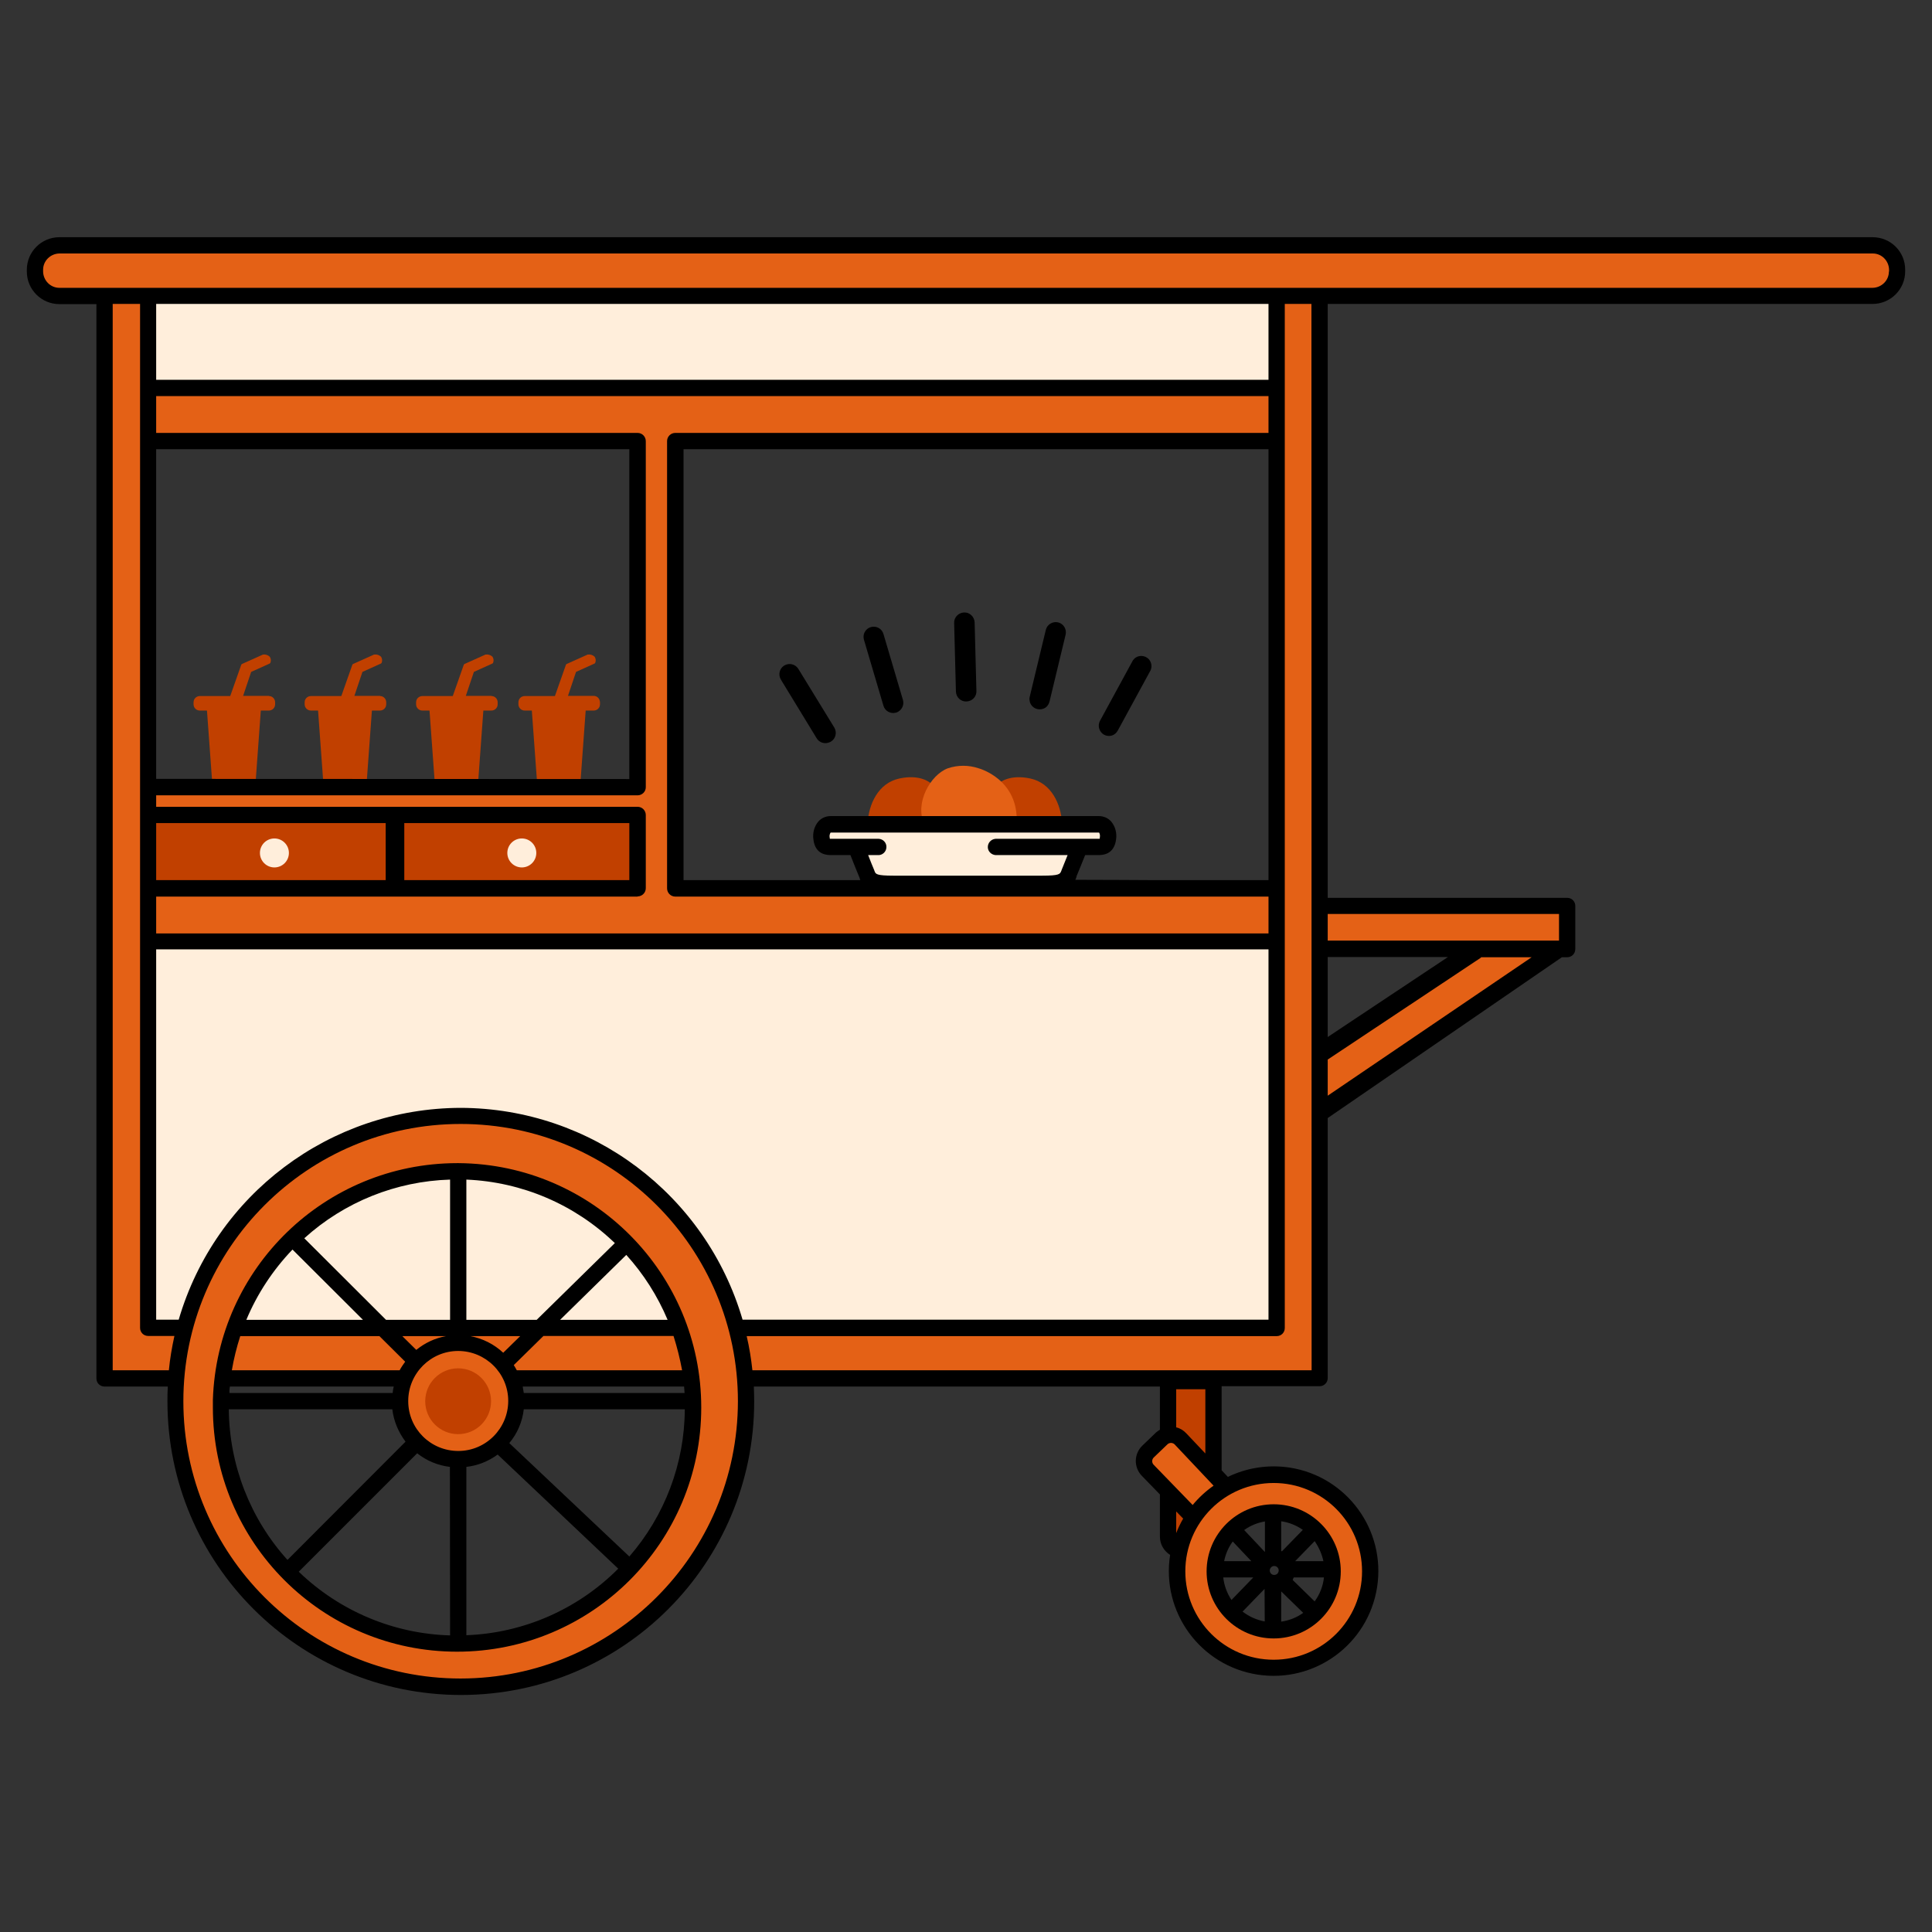 <svg xmlns="http://www.w3.org/2000/svg" xmlns:xlink="http://www.w3.org/1999/xlink" id="Layer_2_1_" x="0px" y="0px" viewBox="0 0 1080 1080" style="enable-background:new 0 0 1080 1080;" xml:space="preserve"><rect x="0" y="0" width="1080" height="1080" fill="#333333" stroke="none"/><style type="text/css">	.st0{fill:#E46116;}	.st1{fill:#FFEEDB;}	.st2{fill:#C14000;}	.st3{stroke:#000000;stroke-width:3.457;stroke-miterlimit:10;}	.st4{fill:none;}</style><title>709600_CustomIllustrationIconsJajananPermatea</title><polygon class="st0" points="825.5,531.5 866.7,531.4 738.8,619.5 740.5,588.4 "></polygon><path class="st1" d="M614.3,460.8H464.2c-3.5,0-5.5,3.5-5,7.9s2.9,4.8,5.5,4.8h13.4l0.3,0.3c0.7,1.7,4.3,10.9,5.7,14.2  c1.6,3.7,1.6,6.1,15,6.1h83.3c13.5,0,13.5-2.4,15-6.1c1.6-3.7,5.8-14.5,5.8-14.5h10.2c2.6,0,5-0.3,5.5-4.8S617.8,460.8,614.3,460.8z  "></path><path class="st2" d="M653,772h25.4l0,0v85.5c0,5-4.1,9.1-9.1,9.1l0,0h-7.2c-5,0-9.1-4.1-9.1-9.1l0,0V772L653,772z"></path><path class="st0" d="M685.4,830.8l-25.5-26.5c-2.8-3-7.6-3-10.5-0.2l-7.6,7.3c-2.9,2.8-3,7.5-0.2,10.5l24.9,25.9  C672.4,841.8,678.7,836.1,685.4,830.8z"></path><path class="st2" d="M331.9,389h-14.4l4.5-13.4l10.4-4.7c0.1-0.1,0.2-0.2,0.3-0.3c0.5-1.1,0.4-2.4-0.3-3.5c-1-0.9-2.3-1.4-3.7-1.2  h-0.2l-11.8,5.3c-0.1,0.1-0.2,0.2-0.3,0.3l-6.2,17.6h-16.9c-1.9,0-3.5,1.5-3.5,3.5v1.1c0,1.9,1.5,3.5,3.5,3.5h4l2.9,39.8  c0,0.3,0.3,0.5,0.5,0.5H324c0.3,0,0.5-0.2,0.5-0.5l2.9-39.8h4.5c1.9,0,3.5-1.5,3.5-3.5v-1.1C335.3,390.5,333.8,389,331.9,389  C331.9,389,331.9,389,331.9,389z"></path><path class="st2" d="M274.8,389h-14.4l4.5-13.4l10.4-4.7c0.1-0.1,0.2-0.2,0.3-0.3c0.5-1.1,0.4-2.4-0.3-3.5c-1-0.9-2.3-1.4-3.7-1.2  h-0.2l-11.8,5.3c-0.1,0.1-0.2,0.2-0.3,0.3l-6.2,17.6h-17c-1.9,0-3.5,1.5-3.5,3.5v1.1c0,1.9,1.5,3.5,3.5,3.5h4l2.9,39.8  c0,0.3,0.3,0.5,0.5,0.5h23.3c0.3,0,0.5-0.2,0.5-0.5l2.9-39.8h4.5c1.9,0,3.5-1.5,3.5-3.5v-1.1c0-1.9-1.5-3.5-3.4-3.5  C274.8,389,274.8,389,274.8,389z"></path><path class="st2" d="M212.5,389h-14.4l4.5-13.4l10.4-4.7c0.1-0.1,0.2-0.2,0.3-0.3c0.5-1.1,0.4-2.4-0.3-3.5c-1-0.9-2.3-1.4-3.7-1.2  h-0.2l-11.8,5.3c-0.1,0.1-0.2,0.2-0.3,0.3l-6.2,17.6h-17c-1.9,0-3.5,1.5-3.5,3.5v1.1c0,1.9,1.5,3.5,3.5,3.5h4l2.9,39.8  c0,0.3,0.3,0.5,0.5,0.5h23.3c0.3,0,0.5-0.2,0.5-0.5l2.9-39.8h4.5c1.9,0,3.5-1.5,3.5-3.5v-1.1c0-1.9-1.5-3.5-3.4-3.5  C212.6,389,212.6,389,212.5,389z"></path><path class="st2" d="M150.3,389h-14.4l4.5-13.4l10.4-4.7c0.1-0.1,0.2-0.2,0.3-0.3c0.5-1.1,0.4-2.4-0.3-3.5c-1-0.9-2.3-1.4-3.7-1.2  H147l-11.8,5.3c-0.1,0.1-0.2,0.2-0.3,0.3l-6.2,17.6h-17c-1.9,0-3.5,1.5-3.5,3.5v1.1c0,1.9,1.5,3.5,3.5,3.5h4l2.9,39.8  c0,0.3,0.3,0.5,0.5,0.5h23.3c0.3,0,0.5-0.2,0.5-0.5l2.9-39.8h4.5c1.9,0,3.5-1.5,3.5-3.5v-1.1c0-1.9-1.5-3.5-3.4-3.5  C150.4,389,150.4,389,150.3,389z"></path><path class="st0" d="M1046.3,165.4H33.7c-7.8,0-14.1-6.3-14.1-14.1c0,0,0,0,0,0l0,0c0-7.8,6.3-14.1,14.1-14.1c0,0,0,0,0,0h1012.6  c7.8,0,14.1,6.3,14.1,14.1c0,0,0,0,0,0l0,0C1060.5,159,1054.1,165.4,1046.3,165.4C1046.3,165.4,1046.3,165.4,1046.3,165.4z"></path><rect x="71.1" y="164.7" class="st1" width="648.3" height="74.9"></rect><rect x="71.1" y="526.2" class="st1" width="648.3" height="233"></rect><polygon class="st0" points="737.7,165.4 737.7,770.6 58.4,770.6 58.4,165.4 82.8,165.4 82.8,742.3 713.7,742.3 713.7,165.4 "></polygon><path class="st0" d="M257.5,623.9C169.4,623.8,98,695.3,98,783.4c0,88.1,71.4,159.5,159.5,159.5c88.1,0,159.5-71.4,159.5-159.5  c0,0,0,0,0,0C417,695.3,345.6,623.9,257.5,623.9C257.5,623.9,257.5,623.9,257.5,623.9z M255.4,918.9c-72.9,0-132.1-59.1-132.1-132  c0-72.9,59.1-132.1,132-132.1c72.9,0,132.1,59.1,132.1,132c0,0,0,0,0,0C387.5,859.7,328.3,918.9,255.4,918.9z"></path><rect x="82.4" y="216.9" class="st0" width="631.3" height="29.7"></rect><rect x="82.4" y="496.6" class="st0" width="631.3" height="29.7"></rect><rect x="356.4" y="232.5" class="st0" width="21.2" height="268.4"></rect><rect x="739.1" y="506.4" class="st0" width="137" height="24"></rect><rect x="85.2" y="440.1" class="st0" width="271.2" height="15.5"></rect><path class="st0" d="M712,824.4c-29.8,0-54,24.2-54,54c0,29.8,24.2,54,54,54c29.8,0,54-24.2,54-54c0,0,0,0,0,0  C766,848.6,741.8,824.4,712,824.4z M712,911.4c-18.2,0-33-14.7-33-32.9c0-18.2,14.7-33,32.9-33c18.2,0,33,14.7,33,32.9c0,0,0,0,0,0  C744.9,896.6,730.2,911.3,712,911.4z"></path><rect x="85.2" y="455.6" class="st2" width="271.2" height="41"></rect><circle class="st1" cx="153.4" cy="476.8" r="8.1"></circle><circle class="st1" cx="291.7" cy="476.8" r="8.1"></circle><circle class="st0" cx="256.1" cy="783.3" r="32.5"></circle><circle class="st2" cx="256.1" cy="783.3" r="18.4"></circle><path class="st2" d="M520.1,437.7c0,0-5.5-5.1-17.4-2.5s-17.1,14.5-17.7,25h32.8L520.1,437.7z"></path><path class="st2" d="M558.6,437.7c0,0,5.5-5.1,17.4-2.5s17.1,14.5,17.7,25h-32.8L558.6,437.7z"></path><path class="st0" d="M547.1,429.5L547.1,429.5c-5.6-1.9-11.7-1.9-17.3,0c-9.8,3.7-18.5,19.5-13.2,30.9h1.1h50.6  C569.7,435.5,547.1,429.5,547.1,429.5z"></path><path class="st3" d="M621.1,409.5c-1,0.3-2.2,0.2-3.1-0.3c-1.9-1.1-2.6-3.5-1.6-5.4l18.4-33.8c1.3-1.8,3.8-2.1,5.6-0.8  c1.4,1.1,1.9,2.9,1.3,4.6l-18.4,33.8C622.8,408.5,622,409.2,621.1,409.5z"></path><path class="st3" d="M582.5,394.6c-2.1,0.7-4.4-0.4-5.1-2.5c-0.2-0.7-0.3-1.5-0.1-2.2l9-37.4c0.5-2.1,2.7-3.4,4.8-2.9  c2.1,0.5,3.4,2.7,2.9,4.8l0,0l-9,37.4C584.7,393.1,583.8,394.2,582.5,394.6z"></path><path class="st3" d="M541.3,390.2c-0.4,0.1-0.7,0.2-1.1,0.2c-2.2,0.1-4-1.6-4.1-3.8c0,0,0,0,0,0l-1-38.4c-0.1-2.2,1.7-4,3.9-4.1  c2.2-0.1,4,1.7,4.1,3.9l1,38.5C544.1,388.2,543,389.7,541.3,390.2z"></path><path class="st3" d="M500.5,396.7h-0.1c-2.1,0.6-4.3-0.6-4.9-2.7c0,0,0,0,0,0l-10.9-36.9c-0.6-2.1,0.6-4.3,2.7-4.9  c2.1-0.6,4.3,0.6,4.9,2.7l10.9,36.9C503.7,393.8,502.5,396,500.5,396.7z"></path><path class="st3" d="M462.6,413.5c-1.8,0.6-3.7-0.2-4.6-1.7l-20-32.8c-1.1-1.9-0.6-4.3,1.3-5.5c1.9-1.1,4.3-0.6,5.5,1.3l0,0  l20.1,32.8c1.1,1.9,0.6,4.3-1.3,5.5C463.3,413.2,463,413.4,462.6,413.5z"></path><path class="st4" d="M556.5,468.9h58.1c0-0.2,0-0.4,0.1-0.7c0.2-1,0-2-0.4-2.8H464.2c-0.5,0.8-0.7,1.9-0.5,2.8  c0,0.2,0.1,0.5,0.1,0.7h26.7c2.5-0.2,4.7,1.8,4.8,4.3c0.2,2.5-1.8,4.7-4.3,4.8c-0.2,0-0.4,0-0.6,0h-5.4c1.2,3.1,2.6,6.4,3.3,8.2  l0.3,0.8c0.7,1.6,1,2.5,10.5,2.5h83.3c9.5,0,9.9-0.9,10.5-2.5l0.3-0.8c0.6-1.4,1.7-4.2,3.3-8.2h-40.3c-2.5-0.2-4.4-2.3-4.3-4.8  C552.4,470.9,554.2,469,556.5,468.9L556.5,468.9z"></path><rect x="87.3" y="169.9" class="st4" width="621.8" height="42.4"></rect><rect x="87.3" y="251.1" class="st4" width="264.5" height="184.4"></rect><rect x="445.7" y="491.6" class="st4" width="5" height="0.4"></rect><rect x="382.1" y="428.8" class="st4" width="0.6" height="5"></rect><polygon class="st4" points="382.7,442.9 382.1,442.9 382.1,492 436.6,492 436.6,491.6 382.7,491.6 "></polygon><ellipse transform="matrix(0.707 -0.707 0.707 0.707 -478.465 411.556)" class="st4" cx="257.6" cy="783.3" rx="155" ry="155"></ellipse><path class="st4" d="M709.2,530.8H87.3v207h12.6c25.2-87,116.2-137.2,203.2-112c54.1,15.6,96.4,57.9,112,112h294.1V530.8z"></path><path class="st4" d="M87.3,521.7h621.8v-20.6H377.5c-2.5,0-4.6-2-4.6-4.6l0,0v-250c0-2.5,2-4.6,4.6-4.6h331.6v-20.6H87.3V242h269.1  c2.5,0,4.6,2,4.6,4.6v193.6c0,2.5-2,4.5-4.6,4.5H87.3v6.4h269.1c2.5,0,4.6,2,4.6,4.6v0v40.9c0,2.5-2,4.6-4.6,4.6h0H87.3V521.7z"></path><rect x="87.3" y="460.2" class="st4" width="264.5" height="31.9"></rect><path class="st4" d="M78.2,742.3V169.9H63V766h31.4c0.7-6.4,1.7-12.8,3.1-19.1H82.7C80.2,746.8,78.2,744.8,78.2,742.3z"></path><path class="st4" d="M33.2,141.7h1013.7c5,0,9.1,4.1,9.1,9.1v1c0,5-4.1,9.1-9.1,9.1H33.2c-5,0-9.1-4.1-9.1-9.1v-1  C24.1,145.7,28.2,141.7,33.2,141.7z"></path><rect x="742.3" y="511" class="st4" width="129.3" height="14.9"></rect><path class="st4" d="M718.3,742.3c0,2.5-2,4.5-4.5,4.5l0,0H417.5c1.4,6.3,2.5,12.7,3.2,19.1h312.5V169.9h-14.9V742.3z"></path><rect x="87.3" y="460.2" class="st4" width="264.5" height="31.9"></rect><path class="st4" d="M87.3,521.7h621.8v-20.6H377.5c-2.5,0-4.6-2-4.6-4.6l0,0v-250c0-2.5,2-4.6,4.6-4.6h331.6v-20.6H87.3V242h269.1  c2.5,0,4.6,2,4.6,4.6v193.6c0,2.5-2,4.5-4.6,4.5H87.3v6.4h269.1c2.5,0,4.6,2,4.6,4.6v0v40.9c0,2.5-2,4.6-4.6,4.6h0H87.3V521.7z"></path><rect x="87.3" y="251.1" class="st4" width="264.5" height="184.4"></rect><path class="st4" d="M78.2,742.3V169.9H63V766h31.4c0.7-6.4,1.7-12.8,3.1-19.1H82.7C80.2,746.8,78.2,744.8,78.2,742.3z"></path><rect x="87.3" y="169.9" class="st4" width="621.8" height="42.4"></rect><path class="st4" d="M709.2,530.8H87.3v207h12.6c25.2-87,116.2-137.2,203.2-112c54.1,15.6,96.4,57.9,112,112h294.1V530.8z"></path><ellipse transform="matrix(0.707 -0.707 0.707 0.707 -478.465 411.556)" class="st4" cx="257.6" cy="783.3" rx="155" ry="155"></ellipse><rect x="742.3" y="511" class="st4" width="129.3" height="14.9"></rect><path class="st4" d="M33.2,141.7h1013.7c5,0,9.1,4.1,9.1,9.1v1c0,5-4.1,9.1-9.1,9.1H33.2c-5,0-9.1-4.1-9.1-9.1v-1  C24.1,145.7,28.2,141.7,33.2,141.7z"></path><path class="st4" d="M718.3,742.3c0,2.5-2,4.5-4.5,4.5l0,0H417.5c1.4,6.3,2.5,12.7,3.2,19.1h312.5V169.9h-14.9V742.3z"></path><path d="M601.8,489.8c1-2.4,3.1-7.5,4.8-11.8h7.2c2.2,0,9,0,10.1-8.8c0.5-3.5-0.4-7.1-2.7-9.9c-1.7-2-4.3-3.1-6.9-3.1h-150  c-2.6,0-5.2,1.1-6.9,3.1c-2.3,2.8-3.2,6.4-2.7,9.9c1,8.8,7.8,8.8,10.1,8.8h10.6c1.7,4.3,3.7,9.4,4.7,11.7l0.3,0.7  c0.2,0.4,0.7,2.5,0.9,2.9h119.3c0.2-0.4,0.9-2.5,1.1-2.9L601.8,489.8z M593.5,486.2l-0.3,0.8c-0.7,1.6-1,2.5-10.5,2.5h-83.3  c-9.5,0-9.9-0.9-10.5-2.5l-0.3-0.8c-0.7-1.7-2.1-5-3.3-8.2h5.4c2.5,0.2,4.7-1.8,4.8-4.3c0.2-2.5-1.8-4.7-4.3-4.8c-0.2,0-0.4,0-0.6,0  h-26.7c0-0.2-0.1-0.5-0.1-0.7c-0.2-1,0-2,0.5-2.8h150.1c0.5,0.8,0.6,1.8,0.4,2.8c0,0.3,0,0.6-0.1,0.7h-58.2  c-2.5,0.2-4.4,2.3-4.3,4.8c0.1,2.3,2,4.1,4.3,4.3h40.3C595.2,481.9,594.1,484.7,593.5,486.2z"></path><path d="M712,915.9c20.7,0,37.5-16.8,37.5-37.5s-16.8-37.5-37.5-37.5c-20.7,0-37.5,16.8-37.5,37.5  C674.5,899.1,691.3,915.9,712,915.9z M683.8,881.8h16.8l-12.2,12.6C685.9,890.6,684.3,886.3,683.8,881.8z M707,906.4  c-4.5-0.8-8.7-2.7-12.4-5.5l12.3-12.7l0,0L707,906.4z M734.9,895.2l-12.3-12c0.2-0.5,0.4-0.9,0.6-1.4h16.9  C739.6,886.6,737.8,891.2,734.9,895.2L734.9,895.2z M739.8,872.7h-15.8l10.9-11.2C737.2,864.8,738.9,868.6,739.8,872.7L739.8,872.7z   M716.2,850.4c4.4,0.6,8.5,2.3,12.1,4.8l-11.7,12l-0.4-0.2L716.2,850.4z M716.2,889.6l12.3,12c-3.6,2.6-7.9,4.3-12.3,4.9V889.6z   M712.3,875.4c1.4,0,2.5,1.1,2.5,2.5c0,1.4-1.1,2.5-2.5,2.5c-1.4,0-2.5-1.1-2.5-2.5C709.8,876.6,710.9,875.4,712.3,875.4  C712.3,875.4,712.3,875.4,712.3,875.4L712.3,875.4z M707.1,850.5v17.1l-11.6-12.3C699,852.8,702.9,851.2,707.1,850.5L707.1,850.5z   M689.1,861.7l10.4,11h-15.2C685.1,868.7,686.7,865,689.1,861.7L689.1,861.7z"></path><path d="M256.4,650.2h-0.9c-73.7,0.1-134.1,58.6-136.5,132.3c0,0.3,0,0.5,0,0.8c0,0.2,0,0.3,0,0.5c0,1,0,2,0,3  c0,75.4,61.1,136.5,136.5,136.5c75.4,0,136.5-61.1,136.5-136.5C392,711.8,331.4,650.8,256.4,650.2L256.4,650.2z M260.7,659.4  c31.1,1.3,60.6,13.9,83,35.5L300,737.8h-39.3V659.4z M290.8,746.9l-9.5,9.3c-5.1-4.8-11.5-8-18.4-9.3H290.8z M251.6,659.4v78.4  h-35.8l-45.7-45.6C192.5,671.9,221.4,660.3,251.6,659.4L251.6,659.4z M249.3,746.9c-6.1,1.1-11.8,3.8-16.6,7.7l-7.8-7.7H249.3z   M163.5,698.5l39.4,39.3h-65.2C143.8,723.2,152.6,709.9,163.5,698.5L163.5,698.5z M134.3,746.9h77.8l14.4,14.3  c-1.1,1.5-2.2,3.1-3.1,4.8h-93.8C130.7,759.5,132.3,753.1,134.3,746.9L134.3,746.9z M128.5,775.1h91.6c-0.3,1.2-0.5,2.4-0.6,3.6  h-91.2C128.2,777.5,128.3,776.3,128.5,775.1z M127.9,787.8h91.4c0.8,6.6,3.4,12.8,7.4,18.1L160.7,872  C139.8,848.9,128.2,818.9,127.9,787.8L127.9,787.8z M251.6,914.2c-31.6-0.9-61.8-13.6-84.6-35.6l66.2-66.2  c5.3,4.2,11.6,6.8,18.3,7.6L251.6,914.2z M228.2,783.2c0-15.4,12.5-28,27.9-28c15.4,0,28,12.5,28,27.9c0,15.4-12.5,28-27.9,28  c0,0,0,0,0,0C240.7,811.1,228.2,798.7,228.2,783.2L228.2,783.2z M260.7,914.1V820c6.3-0.7,12.3-3.1,17.5-6.9l67.4,63.8  C323,899.6,292.7,912.9,260.7,914.1L260.7,914.1z M351.8,870.1l-67.1-63.4c4.5-5.4,7.3-11.9,8.1-18.9h90  C382.7,818.1,371.6,847.3,351.8,870.1z M382.7,778.7h-89.9c-0.2-1.2-0.4-2.4-0.6-3.6h90.2C382.5,776.3,382.6,777.5,382.7,778.7z   M381.3,766h-92.4c-0.5-1-1.1-1.9-1.7-2.9l16.6-16.3h72.7C378.5,753.1,380.1,759.5,381.3,766L381.3,766z M313.1,737.8l37-36.3  c9.7,10.7,17.5,23,23.1,36.3H313.1z"></path><path d="M1046.8,132.6H33.2c-10,0-18.2,8.1-18.2,18.2v1c0,10,8.1,18.2,18.2,18.2h20.7v600.6c0,2.5,2,4.5,4.6,4.5h35.3  c-0.2,2.8-0.2,5.6-0.2,8.3c0,90.6,73.5,164.1,164.1,164.1S421.6,874,421.6,783.4l0,0c0-2.7-0.1-5.4-0.2-8.3h227v24.1  c-0.8,0.5-1.5,1-2.2,1.6l-7.6,7.3c-4.8,4.6-4.9,12.2-0.3,16.9c0,0,0,0,0,0l10.1,10.4v23.6c0,4.2,2.2,8,5.7,10.2  c-5,32,16.9,61.9,48.8,66.9c32,5,61.9-16.9,66.9-48.8c5-32-16.9-61.9-48.8-66.9c-11.8-1.8-23.9,0-34.6,5.2l-3.5-3.7v-47h54.8  c2.5,0,4.5-2,4.5-4.5V625l130.9-89.9h3c2.5,0,4.5-2,4.5-4.6v-24.1c0-2.5-2-4.5-4.5-4.5l0,0H742.2v-332h304.6  c10,0,18.2-8.1,18.2-18.2v-1C1065,140.7,1056.9,132.6,1046.8,132.6z M94.4,766H63V169.9h15.3v572.4c0,2.5,2,4.5,4.5,4.5l0,0h14.7  C96.1,753.2,95,759.6,94.4,766z M257.5,938.3c-85.6,0-155-69.4-155-155c0-85.6,69.4-155,155-155s155,69.4,155,155  C412.4,868.9,343,938.2,257.5,938.3z M257.5,619.3c-73,0.2-137.1,48.4-157.6,118.4H87.3v-207h621.8v207H415.1  C394.6,667.7,330.5,619.5,257.5,619.3z M351.8,460.2V492H226v-31.9H351.8z M215.6,492H87.3v-31.9h128.3L215.6,492z M356.4,501.1  c2.5,0,4.6-2,4.6-4.6l0,0v-40.9c0-2.5-2-4.6-4.6-4.6h0H87.3v-6.4h269.1c2.5,0,4.6-2,4.6-4.5V246.6c0-2.5-2-4.6-4.6-4.6H87.3v-20.6  h621.8V242H377.5c-2.5,0-4.6,2-4.6,4.6v250c0,2.5,2,4.6,4.6,4.6h0h331.6v20.6H87.3v-20.6H356.4z M87.3,435.4V251.1h264.5v184.4  L87.3,435.4z M87.3,212.3v-42.4h621.8v42.4L87.3,212.3z M526,492H382.1V251.1h327V492h-63.4c0-0.1-119.9-0.4-119.9-0.4  C525.9,491.7,525.9,491.9,526,492z M644.9,818.8c-1.1-1.1-1.1-3,0.1-4.1l7.6-7.3c0.5-0.5,1.3-0.8,2-0.8l0,0c0.7,0,1.5,0.3,2,0.8  l21.8,23.1c-4.4,3.1-8.3,6.7-11.7,10.8L644.9,818.8z M657.5,797.9v-21.3h16.3v35.9l-10.7-11.3C661.6,799.6,659.7,798.4,657.5,797.9z   M657.5,857v-12.1l3.9,4C659.9,851.5,658.6,854.2,657.5,857z M712,829c27.3,0,49.4,22.1,49.4,49.4c0,27.3-22.1,49.4-49.4,49.4  s-49.4-22.1-49.4-49.4v0C662.6,851.1,684.7,829,712,829L712,829z M733.2,766H420.6c-0.7-6.4-1.7-12.8-3.2-19.1h296.3  c2.5,0,4.5-2,4.5-4.5l0,0V169.9h14.9L733.2,766z M742.2,612.5v-20.2l85.7-57l-0.1-0.2h28.4L742.2,612.5z M742.2,579.7V535h67.2  L742.2,579.7z M871.5,510.9v14.9H742.2v-14.9H871.5z M1055.9,151.8c0,5-4.1,9-9.1,9.1H33.2c-5,0-9-4.1-9.1-9.1v-1c0-5,4.1-9,9.1-9.1  h1013.7c5,0,9,4.1,9.1,9.1V151.8z"></path></svg>